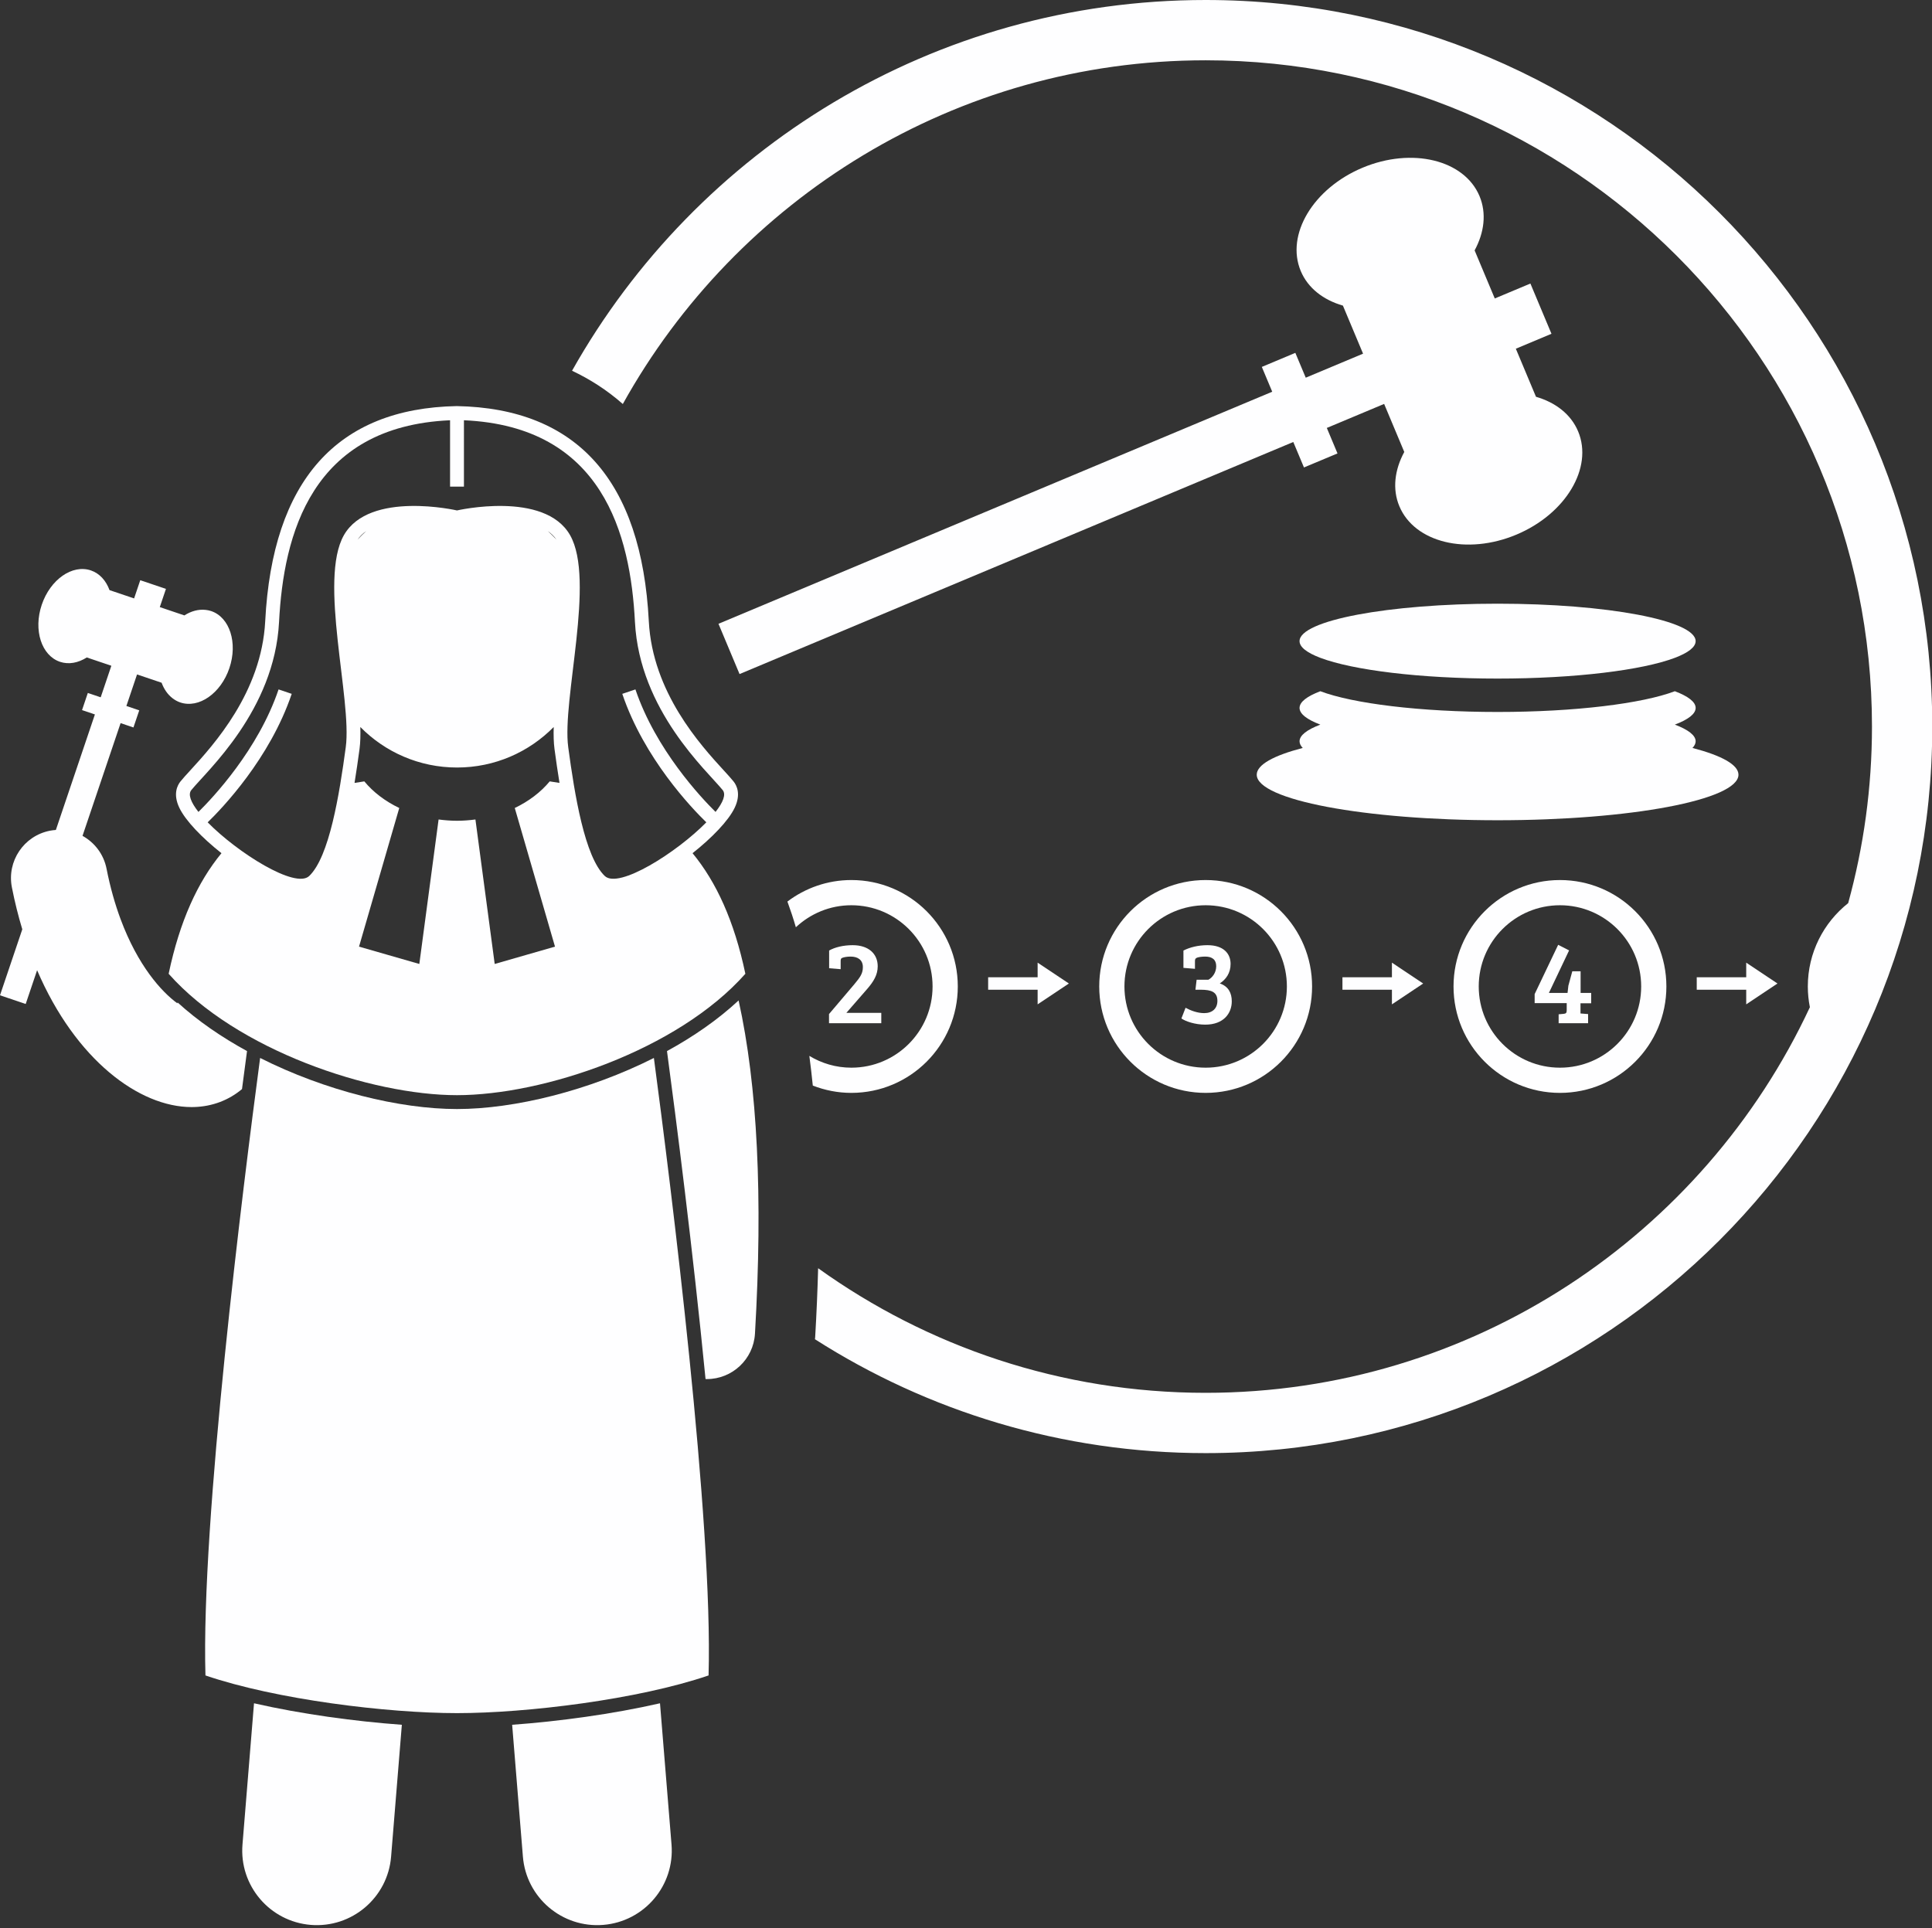 <?xml version="1.0" encoding="UTF-8" standalone="no"?><svg xmlns="http://www.w3.org/2000/svg" xmlns:xlink="http://www.w3.org/1999/xlink" fill="#fefeff" height="319.8" preserveAspectRatio="xMidYMid meet" version="1" viewBox="0.0 0.0 320.4 319.8" width="320.4" zoomAndPan="magnify"><rect x="0.0" y="0.0" width="320.4" height="319.8" fill="#333333" stroke="none"/><g id="change1_1"><path d="M158.839,163.605c0-9.748-7.902-17.65-17.65-17.65c-3.986,0-7.651,1.337-10.606,3.566c0.503,1.377,0.976,2.792,1.403,4.267 c2.409-2.259,5.639-3.652,9.202-3.652c7.439,0,13.47,6.031,13.47,13.47c0,7.439-6.031,13.47-13.47,13.47 c-2.553,0-4.932-0.723-6.966-1.957c0.21,1.607,0.404,3.242,0.572,4.924c1.985,0.773,4.136,1.213,6.394,1.213 C150.937,181.255,158.839,173.353,158.839,163.605z" fill="inherit"/><path d="M137.483,168.183v1.517h8.668v-1.714h-5.792l3.447-3.959c1.063-1.221,1.753-2.344,1.753-3.763 c0-2.068-1.497-3.506-4.156-3.506c-1.557,0-2.975,0.354-3.9,0.887v2.935l1.911,0.158v-1.32c0-0.335,0.039-0.493,0.354-0.591 c0.256-0.079,0.689-0.177,1.3-0.177c1.162,0,2.029,0.532,2.029,1.733c0,1.044-0.395,1.635-1.419,2.856L137.483,168.183z" fill="inherit"/><path d="M217.595,163.605c0-9.748-7.902-17.65-17.65-17.65c-9.748,0-17.65,7.902-17.65,17.65c0,9.748,7.902,17.65,17.65,17.65 C209.693,181.255,217.595,173.353,217.595,163.605z M199.945,177.075c-7.439,0-13.47-6.031-13.47-13.47 c0-7.439,6.031-13.47,13.47-13.47c7.439,0,13.47,6.031,13.47,13.47C213.415,171.044,207.384,177.075,199.945,177.075z" fill="inherit"/><path d="M202.287,163.1c1.004-0.65,1.792-1.694,1.792-3.231c0-1.674-1.123-3.112-3.841-3.112c-1.537,0-2.916,0.354-3.979,0.887 v2.876l1.911,0.158v-1.261c0-0.335,0.059-0.473,0.354-0.591c0.275-0.098,0.788-0.177,1.34-0.177c1.162,0,1.831,0.512,1.831,1.596 c0,1.103-0.669,1.911-1.3,2.246h-1.95l-0.197,1.655h0.867c1.813,0,2.777,0.394,2.777,1.852c0,1.261-0.847,2.029-2.187,2.029 c-1.104,0-2.226-0.414-3.093-0.887l-0.689,1.773c0.709,0.493,2.266,1.024,3.96,1.024c3.072,0,4.393-1.911,4.393-3.861 C204.276,164.696,203.724,163.592,202.287,163.1z" fill="inherit"/><path d="M172.079 162.083L163.873 162.083 163.873 164.147 172.079 164.147 172.079 166.573 177.261 163.115 172.079 159.657z" fill="inherit"/><path d="M258.701,145.955c-9.748,0-17.65,7.902-17.65,17.65c0,9.748,7.902,17.65,17.65,17.65c9.748,0,17.65-7.902,17.65-17.65 C276.351,153.857,268.449,145.955,258.701,145.955z M258.701,177.075c-7.439,0-13.47-6.031-13.47-13.47 c0-7.439,6.031-13.47,13.47-13.47c7.439,0,13.47,6.031,13.47,13.47C272.171,171.044,266.14,177.075,258.701,177.075z" fill="inherit"/><path d="M262.126,161.091h-1.379l-0.649,2.383l-0.138,1.202h-3.093l3.349-7.052l-1.813-0.926l-3.9,8.175v1.497h5.318v1.182 c0,0.453-0.138,0.551-0.492,0.591l-0.847,0.079v1.478h4.885v-1.517l-1.261-0.099v-1.694h1.773v-1.714h-1.754V161.091z" fill="inherit"/><path d="M230.835 162.083L222.629 162.083 222.629 164.147 230.835 164.147 230.835 166.573 236.017 163.115 230.835 159.657z" fill="inherit"/><path d="M281.385 162.083L281.385 164.147 289.591 164.147 289.591 166.573 294.773 163.115 289.591 159.657 289.591 162.083z" fill="inherit"/><path d="M216.248,77.528l5.561-2.327l-1.771-4.227l9.505-3.984l3.34,7.968c-1.601,2.956-2.006,6.159-0.815,9.003 c2.527,6.033,11.21,8.143,19.402,4.711c8.188-3.43,12.774-11.101,10.241-17.134c-1.191-2.842-3.757-4.8-6.985-5.732l-3.341-7.971 l5.909-2.477l-3.494-8.333l-5.909,2.476l-3.342-7.974c1.6-2.955,2.004-6.157,0.814-9c-2.527-6.033-11.215-8.139-19.402-4.71 c-8.186,3.433-12.774,11.101-10.244,17.137c1.192,2.842,3.761,4.8,6.99,5.731l3.341,7.971l-9.505,3.984l-1.726-4.118l-5.558,2.33 l1.725,4.117l-91.832,38.487l3.494,8.338l91.831-38.49L216.248,77.528z" fill="inherit"/><path d="M248.359,118.08c-12.874,0-24.012-1.401-29.396-3.441c-2.202,0.834-3.447,1.774-3.447,2.769s1.245,1.935,3.447,2.769 c-2.202,0.834-3.447,1.774-3.447,2.769c0,0.376,0.187,0.744,0.526,1.102c-4.793,1.246-7.627,2.778-7.627,4.437 c0,4.171,17.884,7.553,39.945,7.553s39.945-3.381,39.945-7.553c0-1.658-2.834-3.191-7.627-4.437 c0.339-0.358,0.526-0.726,0.526-1.102c0-0.995-1.246-1.935-3.447-2.769c2.202-0.834,3.447-1.774,3.447-2.769 s-1.246-1.935-3.447-2.769C272.37,116.679,261.233,118.08,248.359,118.08z" fill="inherit"/><path d="M215.515,106.332c0,0.995,1.245,1.935,3.447,2.769c5.384,2.039,16.522,3.441,29.396,3.441s24.012-1.401,29.396-3.441 c2.202-0.834,3.447-1.774,3.447-2.769c0-3.43-14.705-6.21-32.843-6.21S215.515,102.902,215.515,106.332z" fill="inherit"/><path d="M199.945,0c-45.11,0-84.424,24.792-105.077,61.49c2.912,1.373,5.766,3.174,8.419,5.516C122.16,33.04,158.41,10,199.945,10 c60.93,0,110.5,49.57,110.5,110.5c0,10.135-1.379,19.953-3.946,29.284c-4.073,3.233-6.693,8.217-6.693,13.821 c0,1.179,0.121,2.328,0.341,3.442C282.549,204.781,244.254,231,199.945,231c-23.953,0-46.147-7.664-64.267-20.664 c-0.1,3.694-0.261,7.5-0.491,11.436c-0.007,0.115-0.028,0.226-0.037,0.34C153.862,234.068,176.094,241,199.945,241 c66.55,0,120.5-53.95,120.5-120.5S266.495,0,199.945,0z" fill="inherit"/><path d="M40.133,180.624c0.307-2.352,0.587-4.468,0.833-6.303c-4.243-2.319-8.178-5.02-11.519-8.066 c-0.009,0.051-0.019,0.099-0.027,0.15c-2.645-1.919-6.559-6.257-9.417-13.948c-0.908-2.444-1.712-5.22-2.332-8.374 c-0.474-2.414-1.99-4.355-3.987-5.458l6.315-18.695l2.131,0.72l0.962-2.842l-2.133-0.721l1.767-5.232l4.074,1.376 c0.387,1.054,0.994,1.938,1.792,2.557c0.391,0.303,0.822,0.55,1.301,0.711c3.084,1.043,6.731-1.504,8.146-5.692 c1.415-4.186,0.061-8.423-3.025-9.464c-0.302-0.102-0.611-0.16-0.921-0.195c-1.182-0.133-2.401,0.204-3.518,0.916l-4.076-1.377 l1.021-3.022l-4.261-1.439l-1.021,3.021l-4.077-1.377c-0.576-1.57-1.639-2.775-3.092-3.267c-3.084-1.043-6.73,1.507-8.146,5.692 c-1.413,4.186-0.061,8.423,3.025,9.466c1.453,0.49,3.03,0.176,4.441-0.723l4.076,1.377l-1.768,5.232l-2.133-0.721l-0.96,2.842 l2.133,0.721L9.264,137.65c-0.327,0.023-0.655,0.059-0.985,0.124c-4.335,0.852-7.159,5.057-6.308,9.392 c0.479,2.44,1.062,4.756,1.726,6.96L0,165.069l4.263,1.441l1.891-5.598c6.391,14.883,16.939,22.698,25.618,22.697 c0.071,0,0.142-0.002,0.213-0.003c0.054-0.001,0.109-0.001,0.162-0.002C35.234,183.524,37.981,182.441,40.133,180.624z" fill="inherit"/><path d="M122.488,165.924c-3.417,3.181-7.48,5.995-11.876,8.397c1.498,11.169,4.273,32.749,6.394,54.394 c0.073,0.002,0.146,0.006,0.219,0.006c4.204,0,7.729-3.281,7.979-7.533C126.532,198.484,125.617,180.027,122.488,165.924z" fill="inherit"/><path d="M42.124,282.49l-0.633,7.76l-1.278,15.667c-0.555,6.807,4.514,12.772,11.318,13.327c6.805,0.554,12.773-4.51,13.328-11.317 l1.157-14.191l0.626-7.681C58.896,285.493,49.978,284.286,42.124,282.49z" fill="inherit"/><path d="M84.935,286.055l0.626,7.681l1.157,14.191c0.555,6.808,6.523,11.872,13.328,11.317c6.805-0.555,11.873-6.52,11.318-13.327 l-1.278-15.667l-0.633-7.76C101.601,284.286,92.683,285.493,84.935,286.055z" fill="inherit"/><path d="M108.44,175.463c-10.789,5.441-23.163,8.471-32.652,8.471c-9.489,0-21.862-3.03-32.65-8.471 c-2.833,21.28-9.815,76.851-9.067,102.41c11.704,4,30.184,6.25,41.719,6.25c11.533,0,30.013-2.25,41.717-6.25 C118.255,252.315,111.273,196.743,108.44,175.463z" fill="inherit"/><path d="M75.788,181.635c14.25,0,36.572-7.434,47.822-20.133c-1.844-8.76-4.826-15.23-8.758-20 c3.233-2.562,5.964-5.391,6.987-7.536c1.078-2.261,0.337-3.713-0.201-4.377c-0.403-0.499-0.942-1.088-1.625-1.833 c-3.832-4.188-11.807-12.904-12.416-24.727c-1.201-23.304-11.889-35.308-31.851-35.679C55.87,67.723,45.183,79.727,43.982,103.03 c-0.609,11.822-8.584,20.538-12.416,24.727c-0.683,0.745-1.222,1.334-1.626,1.833c-0.537,0.664-1.278,2.116-0.2,4.377 c1.023,2.145,3.754,4.974,6.987,7.536c-3.932,4.77-6.914,11.24-8.758,20C39.218,174.201,61.538,181.635,75.788,181.635z M92.281,89.495c-0.457-0.492-0.933-0.965-1.432-1.415C91.407,88.469,91.891,88.938,92.281,89.495z M85.368,134.006l6.672,22.993 l-10,2.875l-3.195-23.963c-0.995,0.13-2.012,0.213-3.055,0.213s-2.059-0.083-3.055-0.213l-3.195,23.963l-10-2.875l6.672-22.993 c-2.334-1.118-4.316-2.625-5.794-4.414c-0.545,0.079-1.087,0.163-1.622,0.254c0.299-1.839,0.572-3.727,0.828-5.627 c0.142-1.056,0.17-2.295,0.133-3.645c4.081,4.147,9.756,6.72,16.034,6.72c6.278,0,11.953-2.573,16.034-6.719 c-0.037,1.349-0.01,2.588,0.132,3.644c0.256,1.899,0.528,3.788,0.828,5.627c-0.535-0.092-1.077-0.175-1.622-0.254 C89.683,131.381,87.701,132.888,85.368,134.006z M59.297,89.496c0.391-0.558,0.877-1.029,1.437-1.419 C60.234,88.528,59.755,89.003,59.297,89.496z M34.441,136.385c2.414-2.344,10.313-10.581,13.937-21.309l-2.18-0.736 c-3.379,10.005-10.919,17.984-13.287,20.318c-1.227-1.561-1.778-2.886-1.184-3.62c2.577-3.183,13.793-13.187,14.551-27.889 c0.745-14.462,5.322-32.436,28.36-33.448v11.007h2.301V69.7c23.038,1.012,27.615,18.986,28.36,33.448 c0.758,14.702,11.974,24.706,14.551,27.889c0.594,0.734,0.043,2.059-1.184,3.62c-2.368-2.335-9.908-10.314-13.288-20.318 l-2.18,0.736c3.625,10.728,11.524,18.965,13.938,21.309c-4.936,5.031-14.546,11.09-16.839,8.9 c-3.335-3.183-5.002-13.49-6.063-21.371c-1.061-7.882,4.547-27.737,0.303-35.164s-18.749-4.092-18.749-4.092 c0,0-14.505-3.335-18.749,4.092s1.364,27.283,0.303,35.164c-1.061,7.882-2.728,18.188-6.063,21.371 C48.987,147.474,39.378,141.416,34.441,136.385z" fill="inherit"/></g></svg>